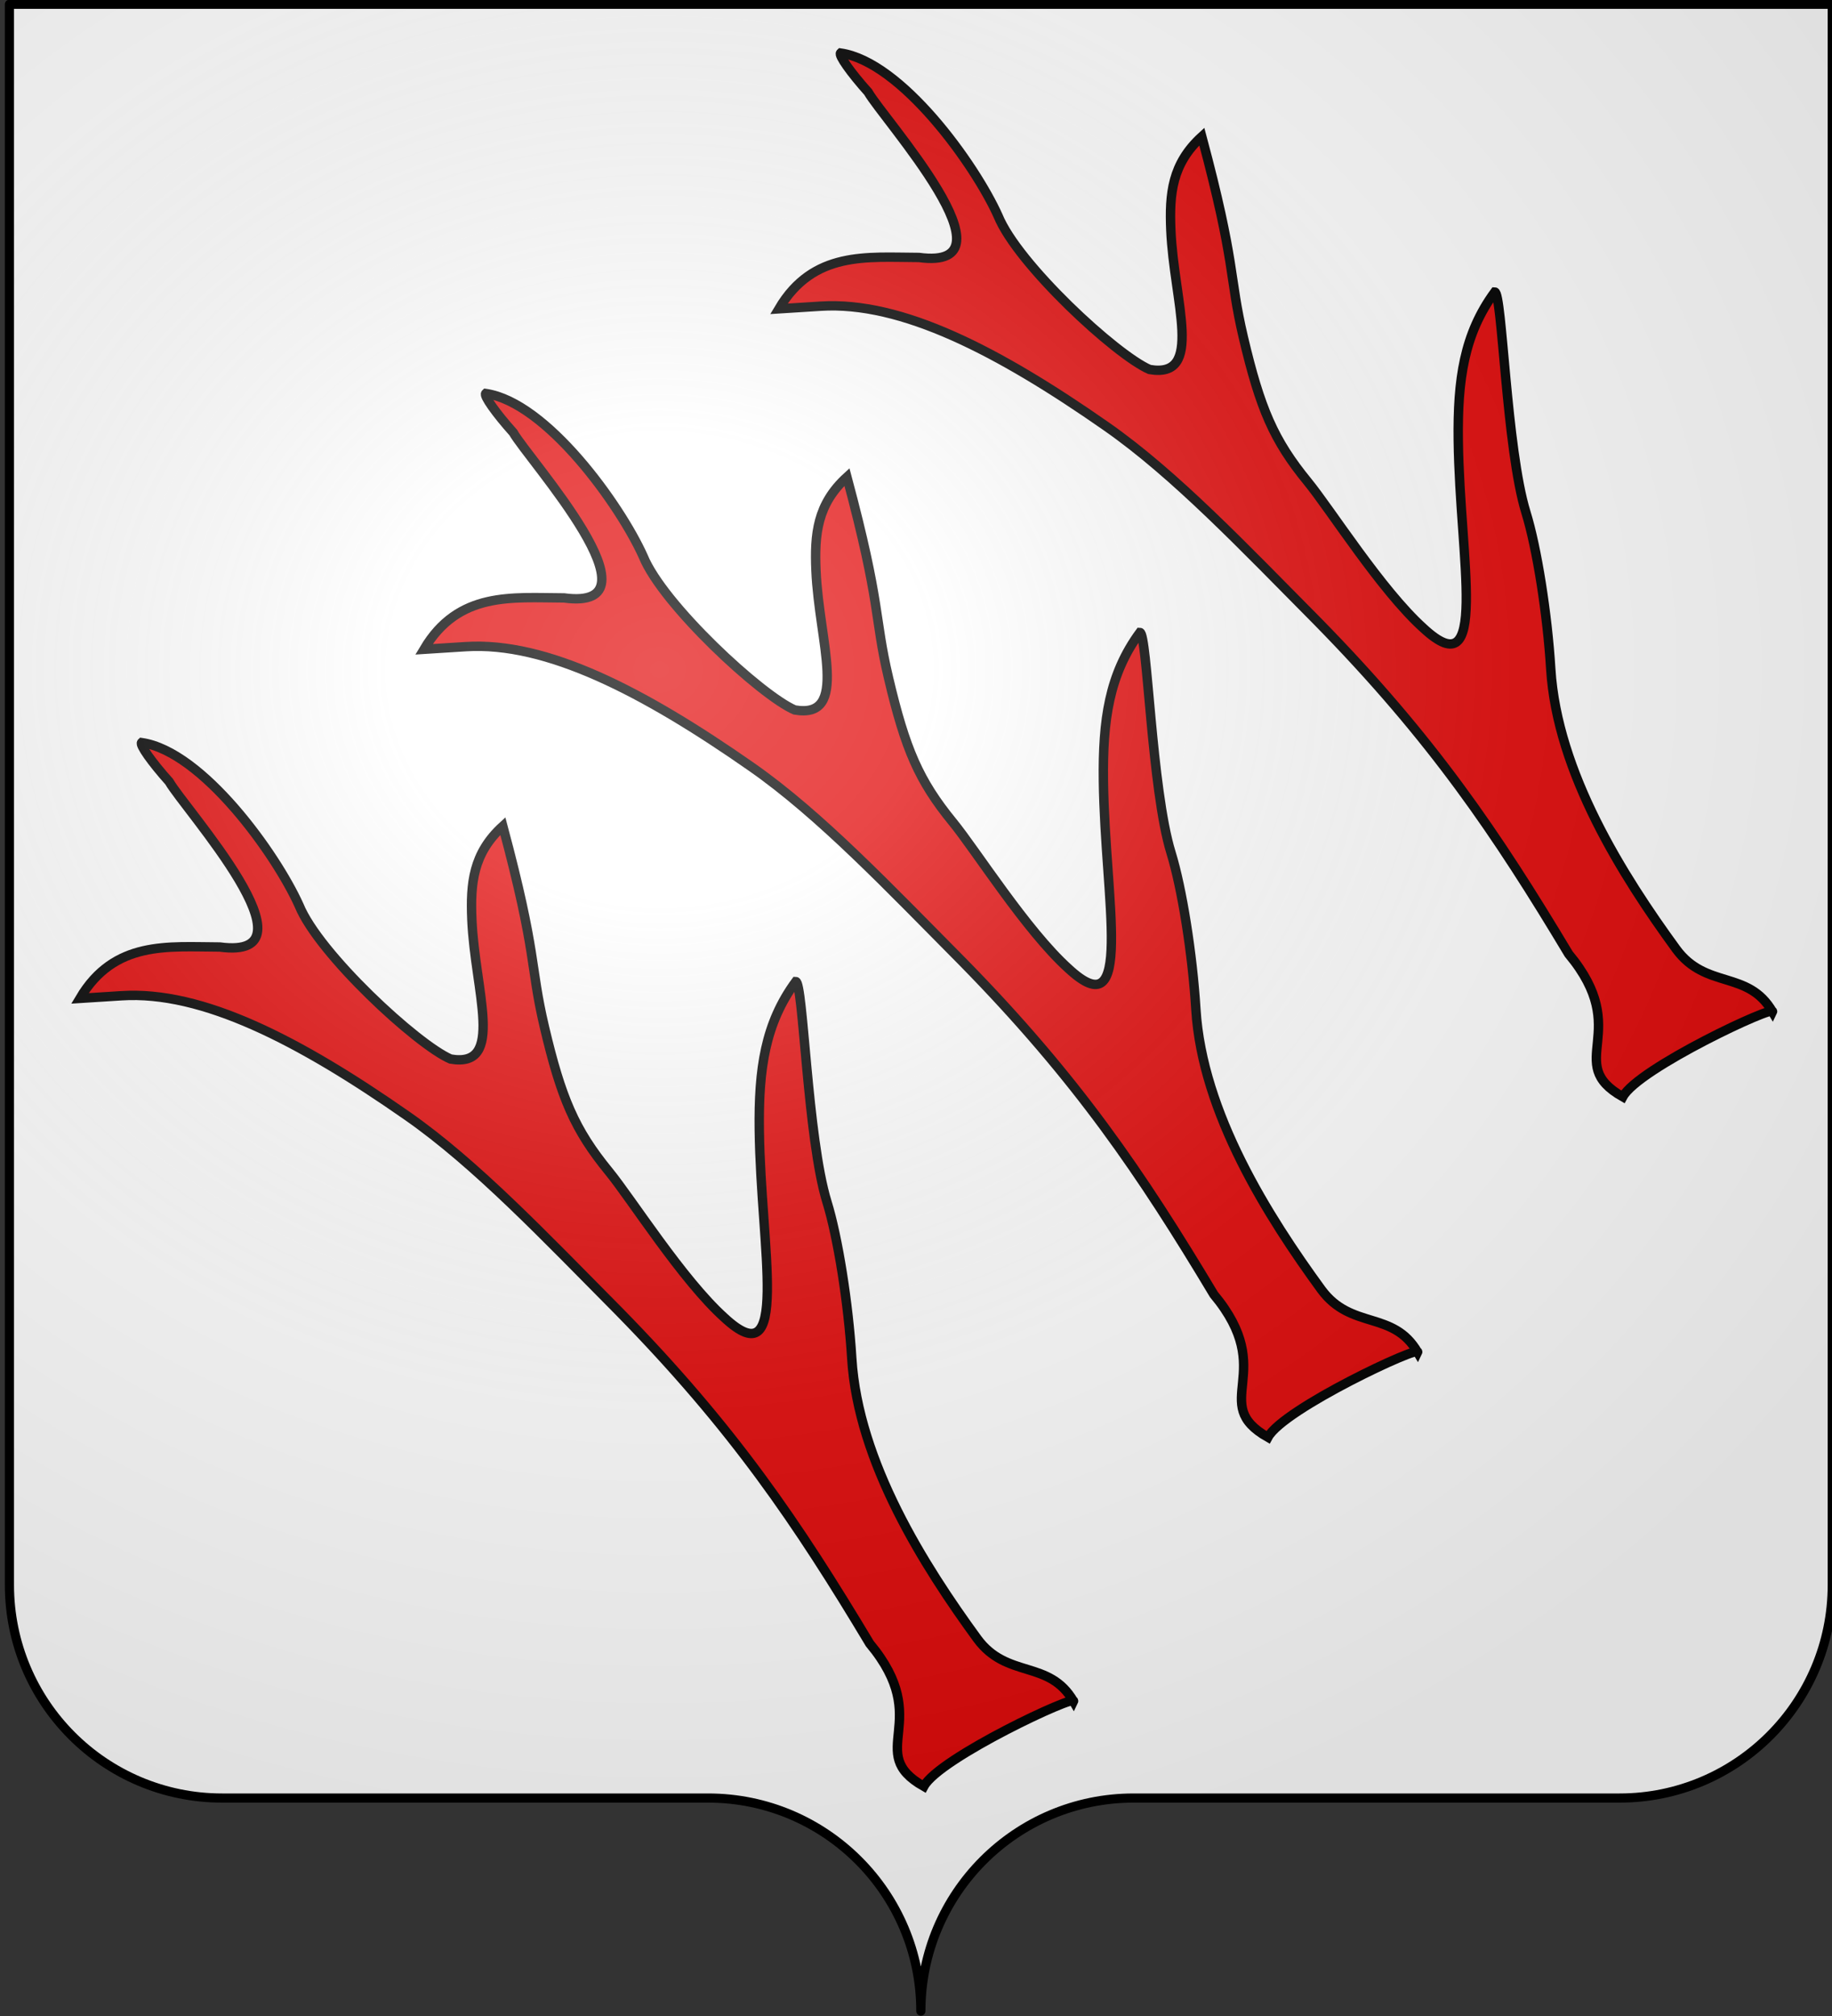 <?xml version="1.0" encoding="UTF-8" standalone="no"?>
<svg
   xmlns:dc="http://purl.org/dc/elements/1.1/"
   xmlns:cc="http://creativecommons.org/ns#"
   xmlns:rdf="http://www.w3.org/1999/02/22-rdf-syntax-ns#"
   xmlns:svg="http://www.w3.org/2000/svg"
   xmlns="http://www.w3.org/2000/svg"
   xmlns:xlink="http://www.w3.org/1999/xlink"
   xmlns:sodipodi="http://sodipodi.sourceforge.net/DTD/sodipodi-0.dtd"
   xmlns:inkscape="http://www.inkscape.org/namespaces/inkscape"
   height="660"
   width="600"
   version="1.0"
   id="svg2"
   sodipodi:version="0.32"
   inkscape:version="0.46"
   sodipodi:docname="Blason_Sarrebourg_57.svg"
   sodipodi:docbase="D:\Mes documents\Renaud-Notre Lapin"
   inkscape:export-filename="/Users/olivier/Desktop/Blason Rouge/Blason_Vide_3D.png"
   inkscape:export-xdpi="144"
   inkscape:export-ydpi="144"
   inkscape:output_extension="org.inkscape.output.svg.inkscape"
   enable-background="new">
  <rect width="100%" height="100%" fill="#333333" stroke="none"/>
  <sodipodi:namedview
     inkscape:window-height="750"
     inkscape:window-width="1276"
     inkscape:pageshadow="2"
     inkscape:pageopacity="0"
     guidetolerance="10.0"
     gridtolerance="10.0"
     objecttolerance="10.0"
     borderopacity="1.0"
     bordercolor="#666666"
     pagecolor="#ffffff"
     id="base"
     showgrid="false"
     height="660px"
     inkscape:zoom="0.63"
     inkscape:cx="38.095238"
     inkscape:cy="297.82605"
     inkscape:window-x="0"
     inkscape:window-y="14"
     inkscape:current-layer="layer3"
     showguides="true"
     inkscape:guide-bbox="true">
    <sodipodi:guide
       orientation="0,1"
       position="-244.444,1.587"
       id="guide3129" />
    <inkscape:grid
       type="xygrid"
       id="grid2452"
       visible="true"
       enabled="true" />
  </sodipodi:namedview>
  <desc
     id="desc4">Flag of Canton of Valais (Wallis)</desc>
  <defs
     id="defs6">
    <inkscape:perspective
       sodipodi:type="inkscape:persp3d"
       inkscape:vp_x="0 : 330 : 1"
       inkscape:vp_y="0 : 1000 : 0"
       inkscape:vp_z="600 : 330 : 1"
       inkscape:persp3d-origin="300 : 220 : 1"
       id="perspective2560" />
    <linearGradient
       id="linearGradient2893">
      <stop
         style="stop-color:white;stop-opacity:0.314;"
         offset="0"
         id="stop2895" />
      <stop
         id="stop2897"
         offset="0.19"
         style="stop-color:white;stop-opacity:0.251;" />
      <stop
         style="stop-color:#6b6b6b;stop-opacity:0.125;"
         offset="0.6"
         id="stop2901" />
      <stop
         style="stop-color:black;stop-opacity:0.125;"
         offset="1"
         id="stop2899" />
    </linearGradient>
    <radialGradient
       r="300"
       fy="200.448"
       fx="285.186"
       cy="200.448"
       cx="285.186"
       gradientTransform="matrix(1.551,0,0,1.35,-227.894,-51.264)"
       gradientUnits="userSpaceOnUse"
       id="radialGradient11919"
       xlink:href="#linearGradient2893"
       inkscape:collect="always" />
    <radialGradient
       gradientUnits="userSpaceOnUse"
       gradientTransform="matrix(0,2.342,-2.291,0,562.913,1323.77)"
       r="300"
       fy="153.928"
       fx="-483.508"
       cy="153.928"
       cx="-483.508"
       id="radialGradient2928"
       xlink:href="#linearGradient2955"
       inkscape:collect="always" />
    <radialGradient
       r="300"
       fy="218.901"
       fx="225.524"
       cy="218.901"
       cx="225.524"
       gradientTransform="matrix(-4.167939e-4,2.183,-1.884,-3.599562e-4,1395.597,-309.121)"
       gradientUnits="userSpaceOnUse"
       id="radialGradient1911"
       xlink:href="#linearGradient2955"
       inkscape:collect="always" />
    <clipPath
       id="clip">
      <path
         id="path10"
         d="M 0,-200 L 0,600 L 300,600 L 300,-200 L 0,-200 z " />
    </clipPath>
    <polygon
       points="0,-1 0.588,0.809 -0.951,-0.309 0.951,-0.309 -0.588,0.809 0,-1 "
       transform="scale(53,53)"
       id="star" />
    <radialGradient
       gradientUnits="userSpaceOnUse"
       gradientTransform="matrix(-4.167939e-4,2.183,-1.884,-3.599562e-4,615.597,-289.121)"
       r="300"
       fy="218.901"
       fx="225.524"
       cy="218.901"
       cx="225.524"
       id="radialGradient2961"
       xlink:href="#linearGradient2955"
       inkscape:collect="always" />
    <linearGradient
       id="linearGradient2955">
      <stop
         id="stop2965"
         offset="0"
         style="stop-color:white;stop-opacity:0;" />
      <stop
         id="stop2959"
         offset="1"
         style="stop-color:black;stop-opacity:0.646;" />
    </linearGradient>
    <radialGradient
       gradientUnits="userSpaceOnUse"
       gradientTransform="matrix(1.36,0,0,1.355,-79.528,-87.645)"
       r="300"
       fy="218.01"
       fx="203.198"
       cy="218.01"
       cx="203.198"
       id="radialGradient2883"
       xlink:href="#linearGradient2893"
       inkscape:collect="always" />
    <linearGradient
       id="linearGradient5715">
      <stop
         id="stop5717"
         offset="0"
         style="stop-color:white;stop-opacity:0.314;" />
      <stop
         style="stop-color:white;stop-opacity:0.251;"
         offset="0.19"
         id="stop5719" />
      <stop
         id="stop5721"
         offset="0.6"
         style="stop-color:#6b6b6b;stop-opacity:0.125;" />
      <stop
         id="stop5723"
         offset="1"
         style="stop-color:black;stop-opacity:0.125;" />
    </linearGradient>
    <pattern
       id="pattern15092"
       patternTransform="translate(-205,599)"
       height="48.5"
       width="92"
       patternUnits="userSpaceOnUse">
      <g
         transform="translate(205,-599)"
         id="g15066"
         style="fill:black;fill-opacity:1">
        <g
           id="g14805"
           style="fill:black;fill-opacity:1">
          <path
             style="fill:black;fill-opacity:1;fill-rule:evenodd;stroke:black;stroke-width:1;stroke-linecap:butt;stroke-linejoin:miter;stroke-miterlimit:1;stroke-dasharray:none;stroke-opacity:1;display:inline"
             d="M -174.5,623.5 L -174.5,635.5"
             id="path12865"
             sodipodi:nodetypes="cc" />
          <path
             style="fill:black;fill-opacity:1;fill-rule:evenodd;stroke:black;stroke-width:1;stroke-linecap:butt;stroke-linejoin:miter;stroke-miterlimit:1;stroke-dasharray:none;stroke-opacity:1;display:inline"
             d="M -144.5,623.5 L -144.5,635.5"
             id="path12867"
             sodipodi:nodetypes="cc" />
          <path
             style="fill:black;fill-opacity:1;fill-rule:evenodd;stroke:black;stroke-width:1;stroke-linecap:butt;stroke-linejoin:miter;stroke-miterlimit:1;stroke-dasharray:none;stroke-opacity:1;display:inline"
             d="M -189.5,611.5 L -189.5,623.5"
             id="path12869"
             sodipodi:nodetypes="cc" />
          <path
             style="fill:black;fill-opacity:1;fill-rule:evenodd;stroke:black;stroke-width:1;stroke-linecap:butt;stroke-linejoin:miter;stroke-miterlimit:1;stroke-dasharray:none;stroke-opacity:1;display:inline"
             d="M -159.5,611.5 L -159.5,623.5"
             id="path12871"
             sodipodi:nodetypes="cc" />
          <path
             style="fill:black;fill-opacity:1;fill-rule:evenodd;stroke:black;stroke-width:1;stroke-linecap:butt;stroke-linejoin:miter;stroke-miterlimit:1;stroke-dasharray:none;stroke-opacity:1;display:inline"
             d="M -129.5,611.5 L -129.5,623.5"
             id="path12873"
             sodipodi:nodetypes="cc" />
          <path
             style="fill:black;fill-opacity:1;fill-rule:evenodd;stroke:black;stroke-width:1;stroke-linecap:butt;stroke-linejoin:miter;stroke-miterlimit:1;stroke-dasharray:none;stroke-opacity:1;display:inline"
             d="M -174.5,599.5 L -174.5,611.5"
             id="path12875"
             sodipodi:nodetypes="cc" />
          <path
             style="fill:black;fill-opacity:1;fill-rule:evenodd;stroke:black;stroke-width:1;stroke-linecap:butt;stroke-linejoin:miter;stroke-miterlimit:1;stroke-dasharray:none;stroke-opacity:1;display:inline"
             d="M -144.5,599.5 L -144.5,611.5"
             id="path12877"
             sodipodi:nodetypes="cc" />
          <path
             style="fill:black;fill-opacity:1;fill-rule:evenodd;stroke:black;stroke-width:1;stroke-linecap:butt;stroke-linejoin:miter;stroke-miterlimit:1;stroke-dasharray:none;stroke-opacity:1;display:inline"
             d="M -204.5,623.5 L -204.5,635.5"
             id="path12879"
             sodipodi:nodetypes="cc" />
          <path
             style="fill:black;fill-opacity:1;fill-rule:evenodd;stroke:black;stroke-width:1;stroke-linecap:butt;stroke-linejoin:miter;stroke-miterlimit:1;stroke-dasharray:none;stroke-opacity:1;display:inline"
             d="M -204.5,599.5 L -204.5,611.5"
             id="path12881"
             sodipodi:nodetypes="cc" />
        </g>
        <g
           id="g15061"
           style="fill:black;fill-opacity:1">
          <path
             style="fill:black;fill-opacity:1;fill-rule:evenodd;stroke:none;stroke-width:1;stroke-linecap:butt;stroke-linejoin:miter;stroke-miterlimit:1;stroke-opacity:1"
             d="M -190,635.5 L -190,647.5 L -189,647.5 L -189,635.5 L -190,635.5 z "
             id="path12859" />
          <path
             style="fill:black;fill-opacity:1;fill-rule:evenodd;stroke:none;stroke-width:1;stroke-linecap:butt;stroke-linejoin:miter;stroke-miterlimit:1;stroke-dasharray:none;stroke-opacity:1;display:inline"
             d="M -160,635.5 L -160,647.5 L -159,647.5 L -159,635.5 L -160,635.5 z "
             id="path12861" />
          <path
             style="fill:black;fill-opacity:1;fill-rule:evenodd;stroke:none;stroke-width:1;stroke-linecap:butt;stroke-linejoin:miter;stroke-miterlimit:1;stroke-dasharray:none;stroke-opacity:1;display:inline"
             d="M -130,635.5 L -130,647.5 L -129,647.5 L -129,635.5 L -130,635.5 z "
             id="path12863" />
        </g>
        <g
           id="g15055"
           style="fill:black;fill-opacity:1">
          <path
             style="fill:black;fill-opacity:1;fill-rule:evenodd;stroke:none;stroke-width:1;stroke-linecap:butt;stroke-linejoin:miter;stroke-miterlimit:0;stroke-opacity:1;display:inline"
             d="M -205,599 L -205,600 L -113.79,600 C -113.727,600 -113.057,600 -113.032,600 C -113.022,600 -113.003,600 -113,600 C -113,600 -113,599 -113,599 C -113.003,599 -113.022,599 -113.032,599 C -113.057,599 -113.727,599 -113.79,599 L -205,599 z "
             id="path12885"
             sodipodi:nodetypes="cccsssscc" />
          <path
             style="fill:black;fill-opacity:1;fill-rule:evenodd;stroke:none;stroke-width:1;stroke-linecap:butt;stroke-linejoin:miter;stroke-miterlimit:0;stroke-opacity:1;display:inline"
             d="M -205,611 L -205,612 L -113.79,612 C -113.727,612 -113.057,612 -113.032,612 C -113.022,612 -113.003,612 -113,612 C -113,612 -113,611 -113,611 C -113.003,611 -113.022,611 -113.032,611 C -113.057,611 -113.727,611 -113.79,611 L -205,611 z "
             id="path12887"
             sodipodi:nodetypes="cccsssscc" />
          <path
             style="fill:black;fill-opacity:1;fill-rule:evenodd;stroke:none;stroke-width:1;stroke-linecap:butt;stroke-linejoin:miter;stroke-miterlimit:0;stroke-opacity:1;display:inline"
             d="M -205,623 L -205,624 L -113.79,624 C -113.727,624 -113.057,624 -113.032,624 C -113.022,624 -113.003,624 -113,624 C -113,624 -113,623 -113,623 C -113.003,623 -113.022,623 -113.032,623 C -113.057,623 -113.727,623 -113.79,623 L -205,623 z "
             id="path12889"
             sodipodi:nodetypes="cccsssscc" />
          <path
             style="fill:black;fill-opacity:1;fill-rule:evenodd;stroke:none;stroke-width:1;stroke-linecap:butt;stroke-linejoin:miter;stroke-miterlimit:0;stroke-opacity:1;display:inline"
             d="M -205,635 L -205,636 L -113.79,636 C -113.727,636 -113.057,636 -113.032,636 C -113.022,636 -113.003,636 -113,636 C -113,636 -113,635 -113,635 C -113.003,635 -113.022,635 -113.032,635 C -113.057,635 -113.727,635 -113.79,635 L -205,635 z "
             id="path12891"
             sodipodi:nodetypes="cccsssscc" />
        </g>
      </g>
    </pattern>
    <inkscape:perspective
       id="perspective5691"
       inkscape:persp3d-origin="300 : 220 : 1"
       inkscape:vp_z="600 : 330 : 1"
       inkscape:vp_y="0 : 1000 : 0"
       inkscape:vp_x="0 : 330 : 1"
       sodipodi:type="inkscape:persp3d" />
    <radialGradient
       r="300"
       fy="200.448"
       fx="285.186"
       cy="200.448"
       cx="285.186"
       gradientTransform="matrix(1.551,0,0,1.35,-227.894,-51.264)"
       gradientUnits="userSpaceOnUse"
       id="radialGradient2803"
       xlink:href="#linearGradient2893"
       inkscape:collect="always" />
    <radialGradient
       gradientUnits="userSpaceOnUse"
       gradientTransform="matrix(0,2.342,-2.291,0,562.913,1323.77)"
       r="300"
       fy="153.928"
       fx="-483.508"
       cy="153.928"
       cx="-483.508"
       id="radialGradient2801"
       xlink:href="#linearGradient2955"
       inkscape:collect="always" />
    <radialGradient
       r="300"
       fy="218.901"
       fx="225.524"
       cy="218.901"
       cx="225.524"
       gradientTransform="matrix(-4.167939e-4,2.183,-1.884,-3.599562e-4,1395.597,-309.121)"
       gradientUnits="userSpaceOnUse"
       id="radialGradient2799"
       xlink:href="#linearGradient2955"
       inkscape:collect="always" />
    <clipPath
       id="clipPath2795">
      <path
         id="path2797"
         d="M 0,-200 L 0,600 L 300,600 L 300,-200 L 0,-200 z " />
    </clipPath>
    <polygon
       points="0,-1 0.588,0.809 -0.951,-0.309 0.951,-0.309 -0.588,0.809 0,-1 "
       transform="scale(53,53)"
       id="polygon2793" />
    <radialGradient
       gradientUnits="userSpaceOnUse"
       gradientTransform="matrix(-4.167939e-4,2.183,-1.884,-3.599562e-4,615.597,-289.121)"
       r="300"
       fy="218.901"
       fx="225.524"
       cy="218.901"
       cx="225.524"
       id="radialGradient2791"
       xlink:href="#linearGradient2955"
       inkscape:collect="always" />
    <linearGradient
       id="linearGradient2785">
      <stop
         id="stop2787"
         offset="0"
         style="stop-color:white;stop-opacity:0;" />
      <stop
         id="stop2789"
         offset="1"
         style="stop-color:black;stop-opacity:0.646;" />
    </linearGradient>
    <radialGradient
       gradientUnits="userSpaceOnUse"
       gradientTransform="matrix(1.36,0,0,1.355,-79.528,-87.645)"
       r="300"
       fy="218.01"
       fx="203.198"
       cy="218.01"
       cx="203.198"
       id="radialGradient2783"
       xlink:href="#linearGradient2893"
       inkscape:collect="always" />
    <linearGradient
       id="linearGradient2773">
      <stop
         id="stop2775"
         offset="0"
         style="stop-color:white;stop-opacity:0.314;" />
      <stop
         style="stop-color:white;stop-opacity:0.251;"
         offset="0.19"
         id="stop2777" />
      <stop
         id="stop2779"
         offset="0.6"
         style="stop-color:#6b6b6b;stop-opacity:0.125;" />
      <stop
         id="stop2781"
         offset="1"
         style="stop-color:black;stop-opacity:0.125;" />
    </linearGradient>
    <inkscape:perspective
       id="perspective2770"
       inkscape:persp3d-origin="300 : 220 : 1"
       inkscape:vp_z="600 : 330 : 1"
       inkscape:vp_y="0 : 1000 : 0"
       inkscape:vp_x="0 : 330 : 1"
       sodipodi:type="inkscape:persp3d" />
    <radialGradient
       inkscape:collect="always"
       xlink:href="#linearGradient2893"
       id="radialGradient3127"
       gradientUnits="userSpaceOnUse"
       gradientTransform="matrix(1.551,0,0,1.35,-227.894,-51.264)"
       cx="285.186"
       cy="200.448"
       fx="285.186"
       fy="200.448"
       r="300" />
  </defs>
  <g
     inkscape:groupmode="layer"
     id="layer5"
     inkscape:label="Fond"
     style="display:inline">
    <path
       id="path2014"
       style="fill:#ffffff;fill-opacity:1;fill-rule:nonzero;stroke:none;stroke-width:5;stroke-linecap:round;stroke-linejoin:round;stroke-miterlimit:4;stroke-dashoffset:0;stroke-opacity:1;display:inline"
       d="M 301.587,657.365 C 301.587,618.861 332.79,587.611 371.237,587.611 C 409.684,587.611 491.99,587.611 530.437,587.611 C 568.884,587.611 600.087,556.362 600.087,517.858 L 600.087,0.365 L 3.087,0.365 L 3.087,517.858 C 3.087,556.362 34.291,587.611 72.737,587.611 C 111.184,587.611 193.491,587.611 231.937,587.611 C 270.384,587.611 301.587,618.861 301.587,657.365 z"
       sodipodi:nodetypes="cssccccssc" />
  </g>
  <g
     inkscape:groupmode="layer"
     id="layer1"
     inkscape:label="Bois"
     style="display:inline;opacity:1">
    <path
       inkscape:transform-center-x="45.755311"
       style="fill:#e20909;stroke:#000000;stroke-width:3.075;stroke-miterlimit:4;stroke-dasharray:none;stroke-opacity:1;display:inline"
       d="M 268.765,100.241 C 295.167,98.565 326.717,114.724 362.346,139.605 C 384.897,155.353 407.458,179.2 431.516,203.441 C 469.174,241.822 490.127,272.906 513.76,312.314 C 535.059,337.878 511.75,347.889 531.483,359.08 C 536.525,349.722 581.781,328.624 580.508,331.227 C 572.519,317.435 558.751,324.036 548.968,310.715 C 531.725,287.086 509.98,252.976 507.888,218.97 C 506.777,200.931 503.354,179.363 499.754,167.731 C 493.338,146.999 491.999,95.647 489.557,95.597 C 479.479,109.306 477.34,124.276 477.595,144.234 C 478.095,183.326 487.906,225.857 466.122,205.598 C 452.346,193.185 435.806,166.92 428.293,157.731 C 417.186,144.146 412.737,133.861 407.211,110.423 C 402.389,89.969 404.968,87.119 393.604,44.706 C 383.833,53.615 382.951,63.442 383.459,75.326 C 384.466,98.886 394.499,124.067 376.5,120.965 C 365.508,116.244 333.308,86.495 326.873,70.669 C 319.321,53.882 295.23,20.247 275.307,17.364 C 274.572,18.048 278.626,23.799 284.316,30.145 C 289.34,38.982 334.671,88.82 300.939,84.288 C 283.968,84.241 266.357,82.047 255.085,101.109 L 268.765,100.241 z"
       id="path6676"
       sodipodi:nodetypes="cscccccsscscsscsccccccc" />
    <path
       inkscape:transform-center-x="45.755311"
       style="fill:#e20909;stroke:#000000;stroke-width:3.075;stroke-miterlimit:4;stroke-dasharray:none;stroke-opacity:1;display:inline"
       d="M 39.844,325.987 C 66.247,324.311 97.796,340.47 133.426,365.351 C 155.977,381.099 178.538,404.946 202.595,429.187 C 240.254,467.568 261.206,498.652 284.839,538.06 C 306.138,563.624 282.829,573.635 302.563,584.826 C 307.604,575.468 352.861,554.37 351.587,556.973 C 343.598,543.181 329.831,549.782 320.048,536.461 C 302.805,512.832 281.06,478.722 278.967,444.716 C 277.857,426.677 274.433,405.109 270.833,393.477 C 264.417,372.745 263.078,321.393 260.636,321.343 C 250.558,335.052 248.419,350.022 248.674,369.981 C 249.174,409.072 258.985,451.603 237.202,431.344 C 223.425,418.931 206.885,392.666 199.372,383.477 C 188.265,369.892 183.816,359.607 178.29,336.169 C 173.468,315.715 176.047,312.865 164.684,270.452 C 154.912,279.361 154.03,289.188 154.538,301.072 C 155.545,324.632 165.578,349.813 147.58,346.711 C 136.588,341.99 104.387,312.241 97.952,296.415 C 90.4,279.628 66.31,245.993 46.387,243.11 C 45.652,243.794 49.706,249.545 55.395,255.891 C 60.419,264.728 105.75,314.566 72.019,310.034 C 55.047,309.987 37.436,307.793 26.164,326.855 L 39.844,325.987 z"
       id="path3131"
       sodipodi:nodetypes="cscccccsscscsscsccccccc" />
    <path
       inkscape:transform-center-x="45.755311"
       style="fill:#e20909;stroke:#000000;stroke-width:3.075;stroke-miterlimit:4;stroke-dasharray:none;stroke-opacity:1;display:inline"
       d="M 152.543,211.701 C 178.945,210.025 210.494,226.185 246.124,251.066 C 268.675,266.813 291.236,290.66 315.293,314.901 C 352.952,353.282 373.905,384.367 397.538,423.774 C 418.837,449.339 395.527,459.349 415.261,470.541 C 420.303,461.183 465.559,440.084 464.286,442.687 C 456.297,428.896 442.529,435.496 432.746,422.175 C 415.503,398.546 393.758,364.437 391.665,330.431 C 390.555,312.392 387.131,290.823 383.532,279.192 C 377.116,258.459 375.777,207.107 373.334,207.057 C 363.257,220.767 361.118,235.737 361.373,255.695 C 361.872,294.786 371.684,337.317 349.9,317.059 C 336.123,304.645 319.584,278.381 312.071,269.192 C 300.963,255.607 296.515,245.322 290.989,221.883 C 286.167,201.429 288.746,198.579 277.382,156.166 C 267.611,165.076 266.729,174.903 267.237,186.786 C 268.244,210.347 278.277,235.528 260.278,232.426 C 249.286,227.704 217.086,197.956 210.65,182.13 C 203.099,165.343 179.008,131.707 159.085,128.824 C 158.35,129.508 162.404,135.259 168.093,141.605 C 173.118,150.443 218.448,200.28 184.717,195.748 C 167.746,195.701 150.134,193.507 138.862,212.57 L 152.543,211.701 z"
       id="path3133"
       sodipodi:nodetypes="cscccccsscscsscsccccccc" />
  </g>
  <g
     inkscape:groupmode="layer"
     id="layer3"
     inkscape:label="Reflet"
     style="opacity:1;display:inline">
    <g
       id="g5736"
       transform="matrix(1,0,0,1,1.587,-0.102)">
      <g
         sodipodi:insensitive="true"
         inkscape:label="Meubles"
         id="g5870" />
      <g
         sodipodi:insensitive="true"
         inkscape:label="Reflet final"
         id="g5872">
        <path
           d="M 1.5,1.5 L 1.5,518.991 C 1.5,557.496 32.703,588.746 71.15,588.746 C 109.597,588.746 191.903,588.746 230.35,588.746 C 268.797,588.745 300,619.996 300,658.5 C 300,619.996 331.203,588.746 369.65,588.746 C 408.097,588.745 490.403,588.746 528.85,588.746 C 567.297,588.746 598.5,557.496 598.5,518.991 L 598.5,1.5 L 1.5,1.5 z"
           style="fill:url(#radialGradient11919);fill-opacity:1;fill-rule:evenodd;stroke:none;stroke-width:3;stroke-linecap:butt;stroke-linejoin:miter;stroke-miterlimit:4;stroke-dasharray:none;stroke-opacity:1"
           id="path5874" />
      </g>
      <g
         sodipodi:insensitive="true"
         inkscape:label="Contour final"
         id="g5876">
        <path
           sodipodi:nodetypes="cssccccssc"
           d="M 300,658.5 C 300,619.996 331.203,588.746 369.65,588.746 C 408.097,588.746 490.403,588.746 528.85,588.746 C 567.297,588.746 598.5,557.497 598.5,518.993 L 598.5,1.5 L 1.5,1.5 L 1.5,518.993 C 1.5,557.497 32.703,588.746 71.15,588.746 C 109.597,588.746 191.903,588.746 230.35,588.746 C 268.797,588.746 300,619.996 300,658.5 z"
           style="fill:none;fill-opacity:1;fill-rule:nonzero;stroke:#000000;stroke-width:3;stroke-linecap:round;stroke-linejoin:round;stroke-miterlimit:4;stroke-dasharray:none;stroke-dashoffset:0;stroke-opacity:1"
           id="path1572" />
      </g>
    </g>
  </g>
</svg>
